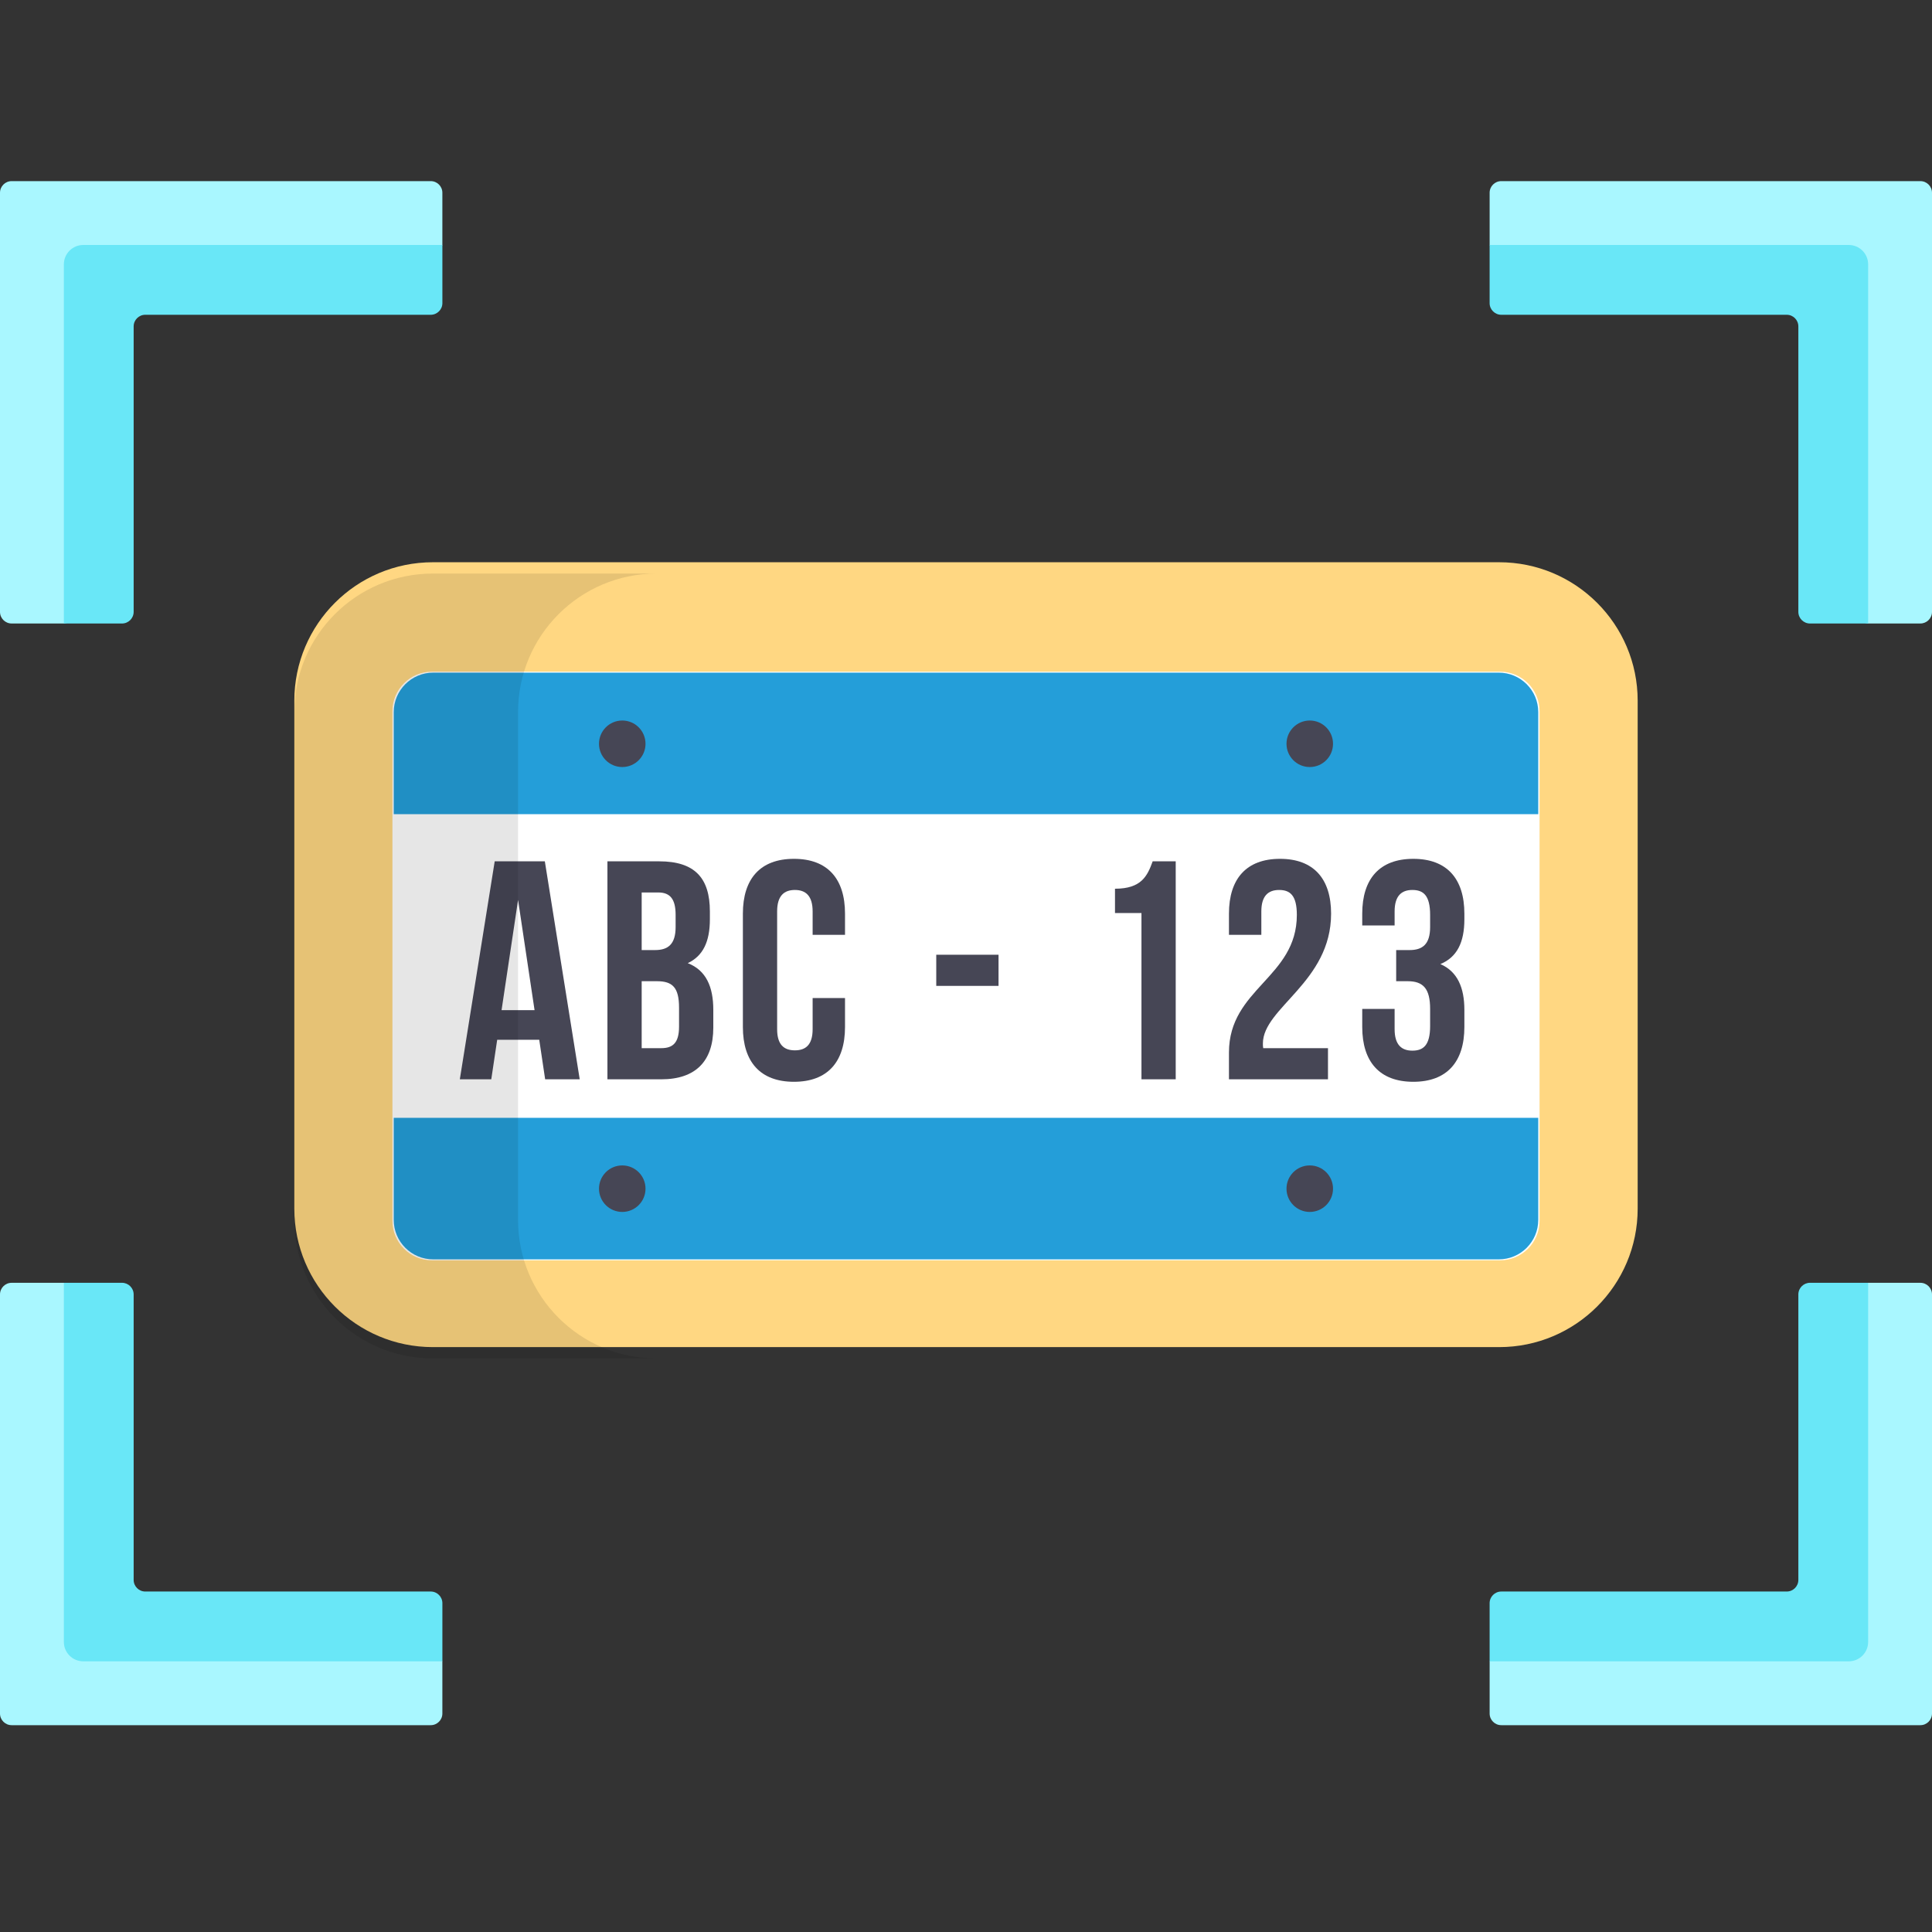 <svg xmlns="http://www.w3.org/2000/svg" width="512" height="512" viewBox="0 0 512 512" fill="none"><rect x="0" y="0" width="512" height="512" fill="#333333" stroke="none"/><path d="M397.281 149H114.719C94.439 149 78 165.431 78 185.7V320.3C78 340.569 94.439 357 114.719 357H397.281C417.561 357 434 340.569 434 320.3V185.7C434 165.431 417.56 149 397.281 149Z" fill="#FFD782"></path><path d="M114.467 333.999C108.696 333.999 104 329.3 104 323.522V188.478C104 182.701 108.695 178 114.467 178H397.534C403.305 178 408 182.7 408 188.478V323.522C408 329.3 403.305 334 397.534 334L114.467 333.999Z" fill="white"></path><path d="M397.209 178.257H114.789C109.031 178.257 104.346 182.942 104.346 188.7V215.767H407.651V188.7C407.652 182.942 402.967 178.257 397.209 178.257Z" fill="#249ED9"></path><path d="M104.346 296.232V323.3C104.346 329.058 109.03 333.743 114.789 333.743H397.21C402.968 333.743 407.652 329.059 407.652 323.3V296.232H104.346Z" fill="#249ED9"></path><path d="M153.631 286.026H144.471L142.903 275.545H131.762L130.194 286.026H121.859L131.102 228.26H144.388L153.631 286.026ZM132.918 267.705H141.665L137.292 238.492L132.918 267.705Z" fill="#464655"></path><path d="M188.125 241.545V243.608C188.125 249.55 186.309 253.346 182.265 255.244C187.134 257.142 189.032 261.516 189.032 267.623V272.328C189.032 281.24 184.329 286.027 175.251 286.027H160.975V228.261H174.674C184.081 228.259 188.125 232.633 188.125 241.545ZM170.052 236.511V251.778H173.6C176.984 251.778 179.046 250.293 179.046 245.671V242.453C179.046 238.327 177.643 236.511 174.425 236.511H170.052ZM170.052 260.031V277.773H175.251C178.304 277.773 179.954 276.37 179.954 272.08V267.045C179.954 261.681 178.221 260.03 174.095 260.03H170.052V260.031Z" fill="#464655"></path><path d="M223.938 264.487V272.161C223.938 281.403 219.317 286.685 210.405 286.685C201.493 286.685 196.871 281.403 196.871 272.161V242.123C196.871 232.88 201.493 227.599 210.405 227.599C219.317 227.599 223.938 232.88 223.938 242.123V247.734H215.356V241.545C215.356 237.419 213.541 235.851 210.653 235.851C207.765 235.851 205.949 237.419 205.949 241.545V272.739C205.949 276.865 207.765 278.35 210.653 278.35C213.541 278.35 215.356 276.866 215.356 272.739V264.487H223.938Z" fill="#464655"></path><path d="M248.117 253.017H264.622V261.269H248.117V253.017Z" fill="#464655"></path><path d="M295.484 235.522C302.499 235.522 304.066 232.138 305.47 228.26H311.577V286.026H302.499V241.958H295.484V235.522Z" fill="#464655"></path><path d="M338.973 235.852C336.084 235.852 334.268 237.42 334.268 241.546V247.735H325.687V242.124C325.687 232.881 330.308 227.6 339.22 227.6C348.132 227.6 352.754 232.881 352.754 242.124C352.754 260.279 334.681 267.046 334.681 276.535C334.681 276.949 334.681 277.362 334.763 277.773H351.928V286.025H325.687V278.928C325.687 261.929 343.676 259.122 343.676 242.453C343.677 237.255 341.861 235.852 338.973 235.852Z" fill="#464655"></path><path d="M378.997 242.454C378.997 237.255 377.181 235.852 374.293 235.852C371.405 235.852 369.588 237.42 369.588 241.546V245.259H361.007V242.124C361.007 232.881 365.628 227.6 374.541 227.6C383.453 227.6 388.074 232.881 388.074 242.124V243.609C388.074 249.798 386.094 253.677 381.72 255.492C386.259 257.473 388.074 261.764 388.074 267.622V272.161C388.074 281.404 383.453 286.685 374.541 286.685C365.628 286.685 361.007 281.404 361.007 272.161V267.375H369.588V272.739C369.588 276.865 371.404 278.433 374.293 278.433C377.182 278.433 378.997 277.03 378.997 271.913V267.374C378.997 262.011 377.181 260.03 373.055 260.03H370.002V251.778H373.55C376.934 251.778 378.997 250.293 378.997 245.671V242.454Z" fill="#464655"></path><path d="M164.905 203.274C168.309 203.274 171.069 200.514 171.069 197.11C171.069 193.705 168.309 190.945 164.905 190.945C161.5 190.945 158.74 193.705 158.74 197.11C158.74 200.514 161.5 203.274 164.905 203.274Z" fill="#464655"></path><path d="M164.905 321.176C168.309 321.176 171.069 318.416 171.069 315.012C171.069 311.608 168.309 308.848 164.905 308.848C161.5 308.848 158.74 311.608 158.74 315.012C158.74 318.416 161.5 321.176 164.905 321.176Z" fill="#464655"></path><path d="M347.1 203.274C350.504 203.274 353.264 200.514 353.264 197.11C353.264 193.705 350.504 190.945 347.1 190.945C343.695 190.945 340.936 193.705 340.936 197.11C340.936 200.514 343.695 203.274 347.1 203.274Z" fill="#464655"></path><path d="M347.1 321.176C350.504 321.176 353.264 318.416 353.264 315.012C353.264 311.608 350.504 308.848 347.1 308.848C343.695 308.848 340.936 311.608 340.936 315.012C340.936 318.416 343.695 321.176 347.1 321.176Z" fill="#464655"></path><path opacity="0.1" d="M137.287 323.3V188.7C137.287 168.431 153.724 152 174 152H114.713C94.437 152 78 168.431 78 188.7V323.3C78 343.569 94.437 360 114.713 360H174C153.724 359.999 137.287 343.568 137.287 323.3Z" fill="black"></path><path d="M512 162.148V51.084C512 49.381 510.619 48 508.916 48H397.852C396.149 48 394.768 49.381 394.768 51.084V64.922L401.149 77.434C401.149 79.137 402.53 80.518 404.233 80.518L478.262 78.595C479.965 78.595 481.346 79.976 481.346 81.679L480.862 160.154C480.862 161.857 482.243 163.238 483.946 163.238L495.076 165.231H508.914C510.619 165.232 512 163.851 512 162.148Z" fill="#A9F7FF"></path><path d="M394.764 64.923V80.334C394.764 82.03 396.152 83.418 397.848 83.418H473.497C475.2 83.418 476.581 84.799 476.581 86.502V162.151C476.581 163.847 477.969 165.235 479.665 165.235H495.076V70.063C495.076 67.224 492.774 64.922 489.935 64.922L394.764 64.923Z" fill="#69E7F7"></path><path d="M0 343.041V454.105C0 455.808 1.381 457.189 3.084 457.189H114.148C115.851 457.189 117.232 455.808 117.232 454.105V440.266L110.851 427.754C110.851 426.051 109.47 424.67 107.767 424.67L33.738 426.593C32.035 426.593 30.654 425.212 30.654 423.509L31.138 345.034C31.138 343.331 29.757 341.95 28.054 341.95L16.924 339.957H3.084C1.381 339.957 0 341.337 0 343.041Z" fill="#A9F7FF"></path><path d="M117.237 440.266V424.855C117.237 423.159 115.849 421.771 114.153 421.771H38.504C36.801 421.771 35.42 420.39 35.42 418.687V343.038C35.42 341.342 34.032 339.954 32.336 339.954H16.924V435.126C16.924 437.965 19.226 440.267 22.065 440.267H117.237V440.266Z" fill="#69E7F7"></path><path d="M512 343.041V454.105C512 455.808 510.619 457.189 508.916 457.189H397.852C396.149 457.189 394.768 455.808 394.768 454.105V440.266L401.149 427.754C401.149 426.051 402.53 424.67 404.233 424.67L478.262 426.593C479.965 426.593 481.346 425.212 481.346 423.509L480.862 345.034C480.862 343.331 482.243 341.95 483.946 341.95L495.076 339.957H508.914C510.619 339.957 512 341.337 512 343.041Z" fill="#A9F7FF"></path><path d="M394.764 440.266V424.855C394.764 423.159 396.152 421.771 397.848 421.771H473.497C475.2 421.771 476.581 420.39 476.581 418.687V343.038C476.581 341.342 477.969 339.954 479.665 339.954H495.076V435.126C495.076 437.965 492.774 440.267 489.935 440.267H394.764V440.266Z" fill="#69E7F7"></path><path d="M0 162.148V51.084C0 49.381 1.381 48 3.084 48H114.148C115.851 48 117.232 49.381 117.232 51.084V64.922L110.851 77.434C110.851 79.137 109.47 80.518 107.767 80.518L33.738 78.596C32.035 78.596 30.654 79.977 30.654 81.68L31.138 160.155C31.138 161.858 29.757 163.239 28.054 163.239L16.924 165.232H3.084C1.381 165.232 0 163.851 0 162.148Z" fill="#A9F7FF"></path><path d="M117.237 64.923V80.334C117.237 82.03 115.849 83.418 114.153 83.418H38.504C36.801 83.418 35.42 84.799 35.42 86.502V162.151C35.42 163.847 34.032 165.235 32.336 165.235H16.924V70.063C16.924 67.224 19.226 64.922 22.065 64.922L117.237 64.923Z" fill="#69E7F7"></path></svg>